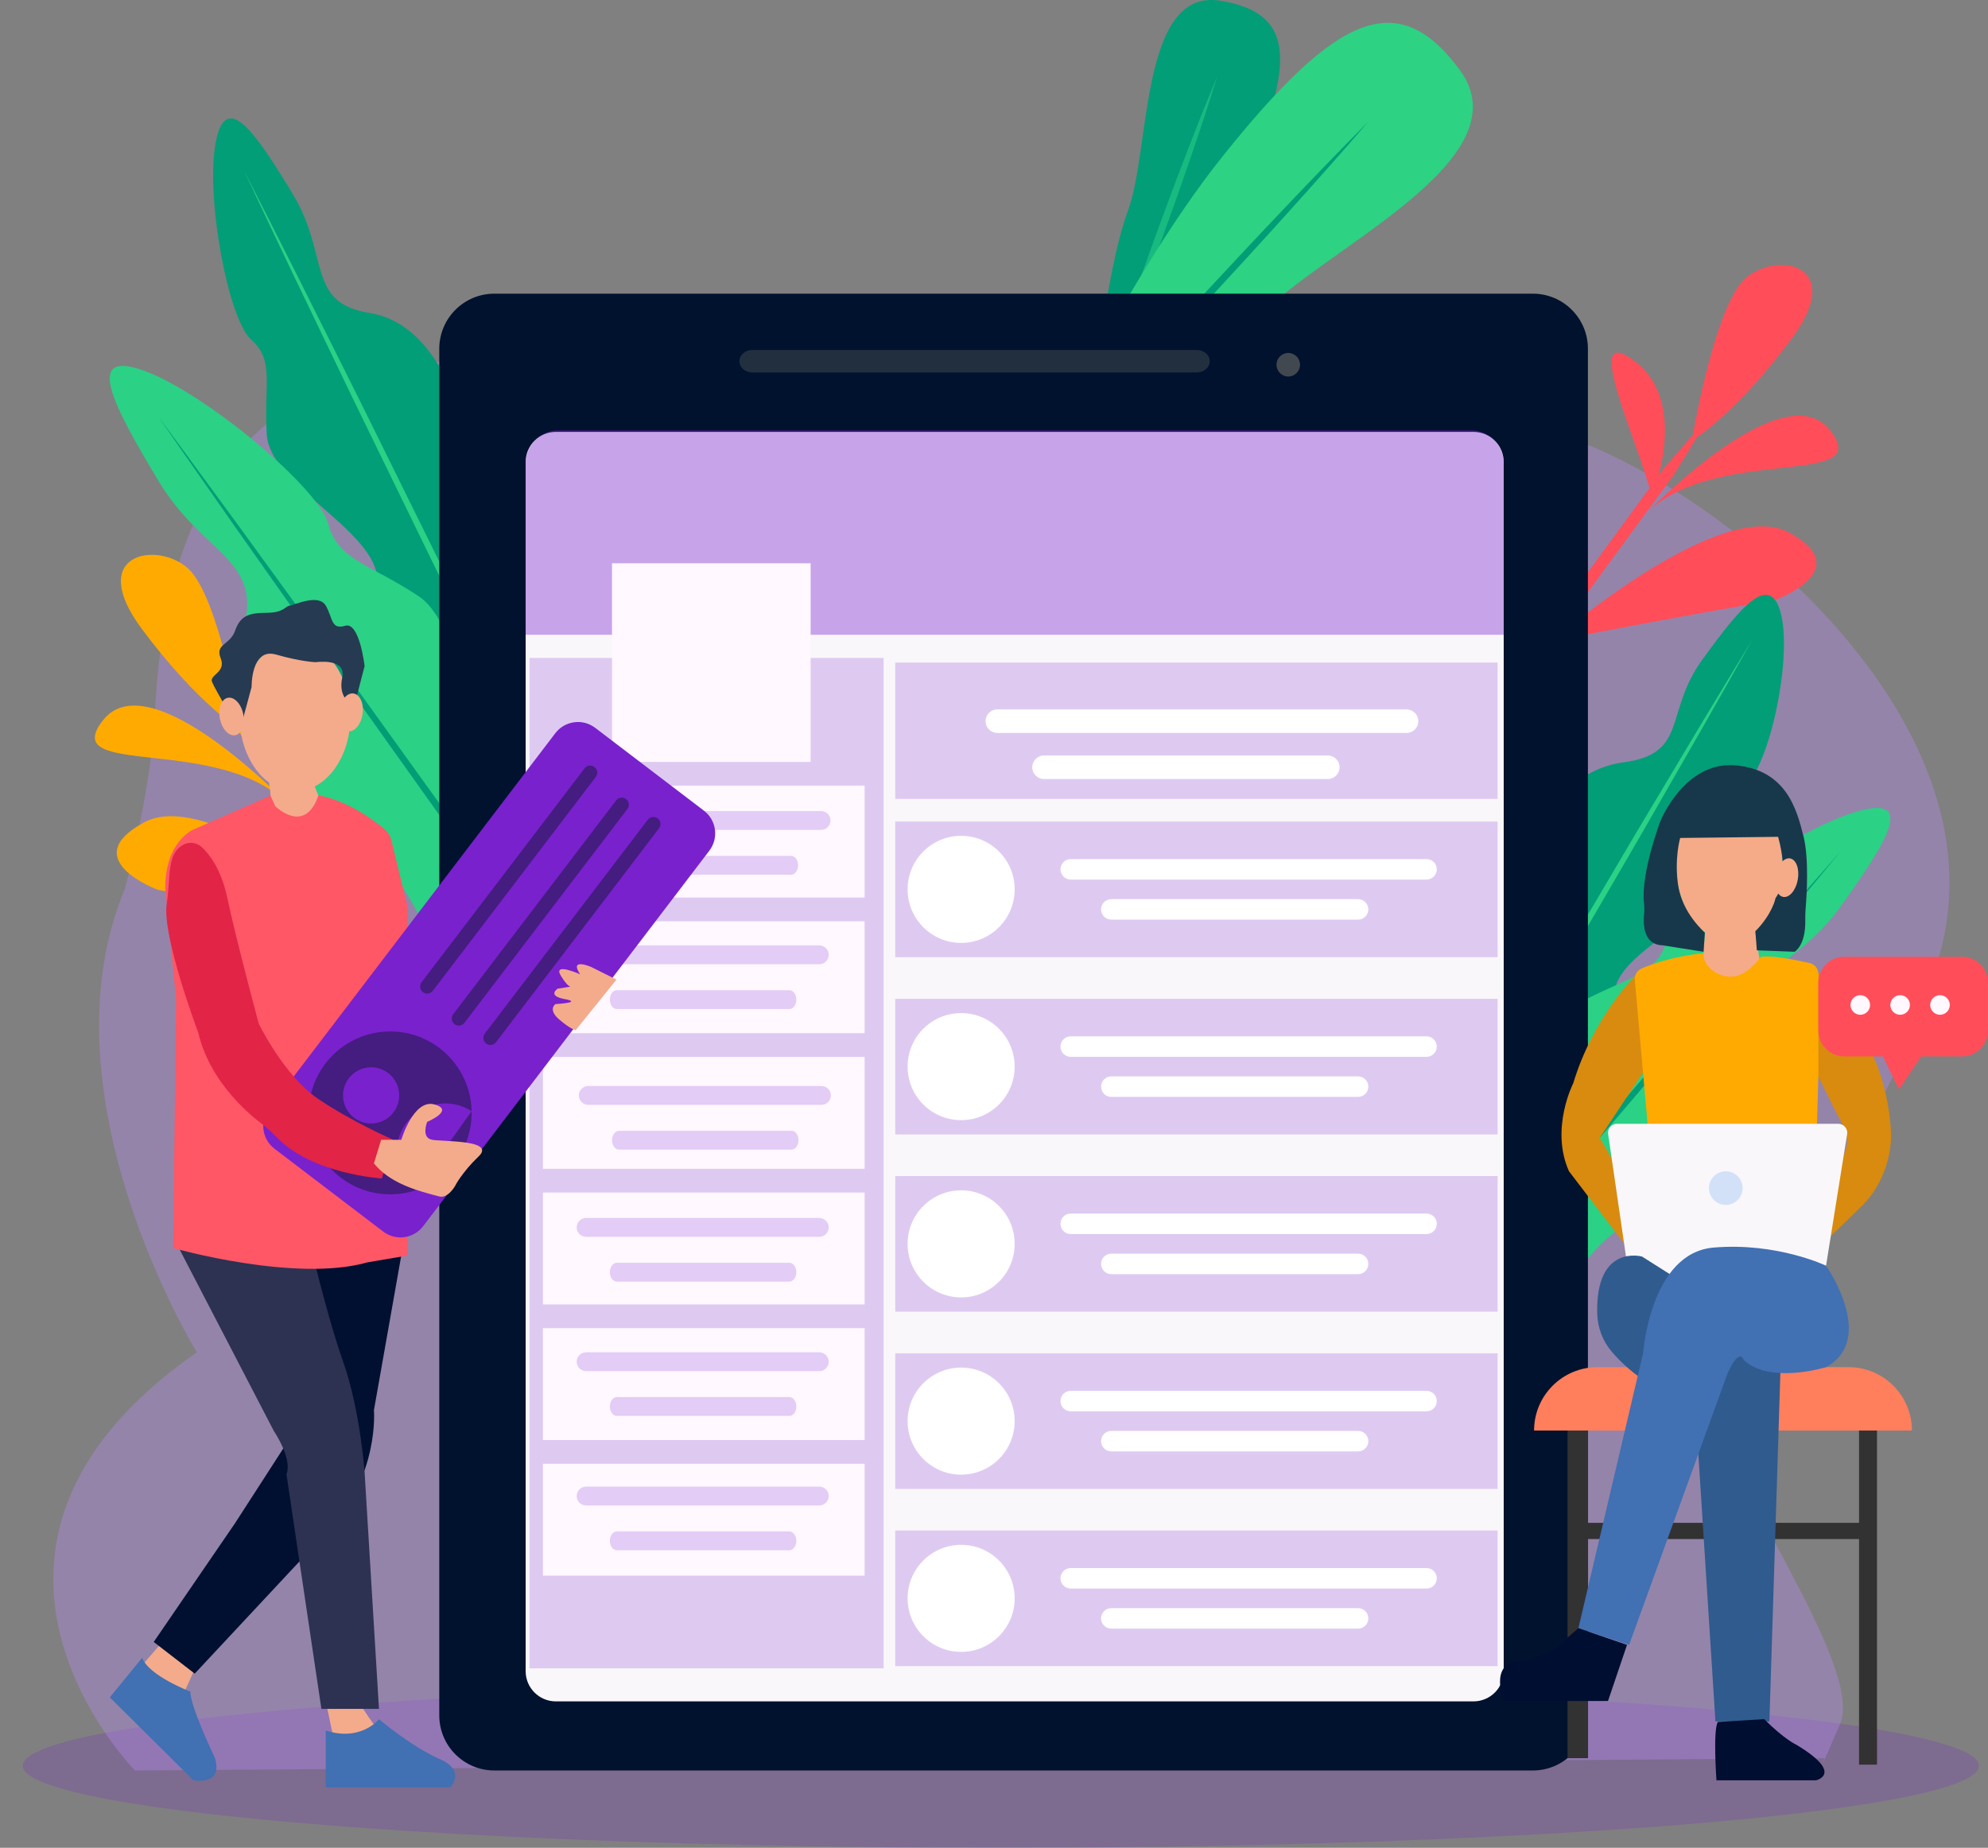<?xml version="1.0" encoding="utf-8"?>
<!-- Generator: Adobe Illustrator 24.3.0, SVG Export Plug-In . SVG Version: 6.00 Build 0)  -->
<svg version="1.1" id="Layer_1" xmlns="http://www.w3.org/2000/svg" xmlns:xlink="http://www.w3.org/1999/xlink" x="0px" y="0px"
	 viewBox="0 0 844.52 784.97" style="enable-background:new 0 0 844.52 784.97;" xml:space="preserve">
<rect x="0" y="0" width="844.52" height="784.97" fill="#808080" stroke="none"/>
<style type="text/css">
	.st0{opacity:0.21;fill:#7921CD;}
	.st1{opacity:0.39;fill:#B48CED;}
	.st2{fill:#FF4E59;}
	.st3{fill:#FFAA01;}
	.st4{fill:#029E77;}
	.st5{opacity:0.52;}
	.st6{fill:#2BD284;}
	.st7{fill:#2CD286;}
	.st8{fill:#2DD283;}
	.st9{fill:#019D76;}
	.st10{fill:#2BD185;}
	.st11{fill:#01122E;}
	.st12{fill:#F9F7FA;}
	.st13{opacity:0.39;fill:#7921CD;}
	.st14{fill:#FFF8FF;}
	.st15{fill:#FFFFFF;}
	.st16{opacity:0.39;}
	.st17{fill:#7921CD;}
	.st18{fill:#42484F;}
	.st19{fill:#323233;}
	.st20{fill:#FF7F5C;}
	.st21{fill:#D88B0F;}
	.st22{fill:#F5AB88;}
	.st23{fill:#D2E1F8;}
	.st24{fill:#305B8E;}
	.st25{fill:#4170B3;}
	.st26{fill:#000E31;}
	.st27{fill:#17384B;}
	.st28{fill:#F4AB8B;}
	.st29{fill:#011031;}
	.st30{fill:#2D3252;}
	.st31{fill:#FF5766;}
	.st32{fill:#263A52;}
	.st33{fill:#451C7F;}
	.st34{fill:#E22446;}
</style>
<g>
	<ellipse class="st0" cx="425.15" cy="750.13" rx="415.49" ry="34.85"/>
	<path class="st1" d="M57.35,752.13c0,0-93.41-94.41,26.29-177.64c0,0-67.41-109.39-30.5-197.09c0,0,10.01-38.46,12.15-66.75
		c2.14-28.29,2.14-125.42,86.06-150.69s277.76,21.92,292.28,16.67s165.4-11.85,226.62,10.71s181.39,117.29,153.86,217.62
		c-27.54,100.33-104.56,158.25-98.14,190.26c6.42,32.01,66.02,112.95,55.75,137.03c-10.28,24.07-6.68,14.68-6.68,14.68L57.35,752.13
		z"/>
	<g>
		<g>
			<path class="st2" d="M725.99,177.07c-4.89,8.44-10.03,16.71-15.16,24.98l-17.22,23.47l-34.39,46.97l-34.39,46.97l-17.2,23.49
				c-6.35,7.38-12.67,14.77-19.21,22.01c4.92-8.42,10.06-16.69,15.18-24.96l17.2-23.49l34.39-46.97l34.39-46.97l17.18-23.5
				C713.09,191.68,719.41,184.29,725.99,177.07z"/>
			<path class="st2" d="M718.67,187.33c0,0,9.45-57.04,22.67-68.96c13.22-11.92,43.49-6.42,19.64,25.68
				C737.14,176.15,718.67,187.33,718.67,187.33z"/>
			<path class="st2" d="M698.22,219.23c0,0,58.95-61.86,79.13-36.52S727.09,188.29,698.22,219.23z"/>
			<path class="st2" d="M701.68,211c0,0,16.49-39.5-7.21-57.55S696.64,189.18,701.68,211z"/>
			<path class="st2" d="M659.21,272.5c0,0,71.36-62.09,100.71-46.3s-5.81,28.7-5.81,28.7S703.42,263.51,659.21,272.5z"/>
			<path class="st2" d="M663.34,258.39c0,0,28.71-89.12-6.14-79.36S661.23,188.58,663.34,258.39z"/>
		</g>
	</g>
	<g>
		<g>
			<path class="st3" d="M95.24,300.2c4.89,8.44,10.03,16.71,15.16,24.98l17.22,23.47l34.39,46.97l34.39,46.97l17.2,23.49
				c6.35,7.38,12.67,14.77,19.21,22.01c-4.92-8.42-10.06-16.69-15.18-24.96l-17.2-23.49l-34.39-46.97l-34.39-46.97l-17.18-23.5
				C108.14,314.81,101.81,307.41,95.24,300.2z"/>
			<path class="st3" d="M102.56,310.45c0,0-9.45-57.04-22.67-68.96s-43.49-6.42-19.64,25.68S102.56,310.45,102.56,310.45z"/>
			<path class="st3" d="M123,342.36c0,0-58.95-61.86-79.13-36.52C23.7,331.18,94.14,311.41,123,342.36z"/>
			<path class="st3" d="M119.54,334.13c0,0-16.49-39.5,7.21-57.55C150.46,258.52,124.59,312.31,119.54,334.13z"/>
			<path class="st3" d="M162.01,395.62c0,0-71.36-62.09-100.71-46.3s5.81,28.7,5.81,28.7S117.8,386.63,162.01,395.62z"/>
			<path class="st3" d="M157.88,381.52c0,0-28.71-89.12,6.14-79.36C198.88,311.92,159.99,311.71,157.88,381.52z"/>
		</g>
	</g>
	<g>
		<g>
			<path class="st4" d="M463.08,179.03c0,0,44.38-55.72,65.04-102c22.79-51.02,21.76-71.59-9.72-76.72
				c-34.19-5.57-29.58,63.41-39.27,89.29C469.45,115.5,463.08,179.03,463.08,179.03z"/>
			<g class="st5">
				<line class="st6" x1="467.1" y1="170.08" x2="517.04" y2="32.55"/>
				<path class="st7" d="M467.1,170.08c3.58-11.67,7.44-23.24,11.39-34.78c1.95-5.78,4-11.52,6.01-17.28l6.17-17.22l6.32-17.16
					c2.16-5.7,4.27-11.42,6.48-17.11c4.37-11.39,8.84-22.74,13.59-33.98c-3.58,11.67-7.43,23.25-11.39,34.78
					c-1.95,5.78-4.01,11.52-6.01,17.28l-6.17,17.22l-6.32,17.16c-2.16,5.7-4.27,11.42-6.48,17.11
					C476.31,147.48,471.84,158.83,467.1,170.08z"/>
			</g>
		</g>
		<g>
			<path class="st8" d="M435.17,211c0,0,40.45-89.94,84.3-144.71c48.35-60.39,74.32-72.16,100.58-36.67
				c28.53,38.55-59.29,76.6-85,104.93C509.33,162.89,435.17,211,435.17,211z"/>
			<path class="st9" d="M443.64,200.38c11.04-12.78,22.22-25.43,33.54-37.95c5.63-6.29,11.34-12.5,17.02-18.75l17.14-18.64
				l17.26-18.53c5.79-6.14,11.55-12.31,17.38-18.41c11.61-12.25,23.36-24.38,35.26-36.37c-11.04,12.78-22.22,25.44-33.54,37.96
				c-5.63,6.29-11.34,12.5-17.02,18.75l-17.14,18.63l-17.26,18.52c-5.79,6.14-11.55,12.31-17.38,18.41
				C467.29,176.26,455.54,188.39,443.64,200.38z"/>
		</g>
	</g>
	<g>
		<g>
			<path class="st4" d="M276.11,392.63c0,0-12.9-29.15-16.75-83.04s-46.72-61.19-54.61-100.54s-21.08-71.83-47.94-76.14
				c-26.87-4.31-16.69-24.48-32.44-50.49S95.85,37.7,91.59,60.69c-4.26,22.99,5.25,74.95,15.2,83.68
				c9.95,8.74,5.18,19.29,6.54,40.28s44.01,39.68,46.87,59.95c2.86,20.27-37.84,16.15,5.16,61.66s68.68,56.85,81.05,83.75
				c12.36,26.9,36.26,50.24,36.26,50.24L276.11,392.63z"/>
			<path class="st10" d="M103.75,72.67c6.65,14.24,13.45,28.4,20.17,42.61l20.42,42.48c6.77,14.18,13.72,28.27,20.58,42.4
				l20.65,42.36l20.86,42.25c6.97,14.07,13.86,28.19,20.92,42.22l21.09,42.13c7.12,14,14.15,28.04,21.34,42
				c-6.65-14.24-13.45-28.41-20.17-42.61l-20.42-42.48c-6.77-14.18-13.72-28.26-20.59-42.39l-20.65-42.36l-20.86-42.25
				c-6.97-14.07-13.86-28.19-20.92-42.22l-21.09-42.14C117.97,100.67,110.93,86.63,103.75,72.67z"/>
		</g>
		<g>
			<path class="st10" d="M311.62,544.81c0,0-23.63-30.6-77.07-66.4s-40-84.61-76.54-116.02s-63.45-64.27-54.75-94.7
				s-16.97-31.77-35.99-63.47s-31.98-55.97-6.3-46.82s74.38,49.69,78.49,65.17c4.11,15.48,17.28,16.77,38.17,30.56
				s19.24,69.1,38.65,84.03s35.07-29.73,60.78,41.76s24.81,104.84,46.39,133.55c21.58,28.71,33.86,67.28,33.86,67.28L311.62,544.81z
				"/>
			<path class="st9" d="M67.32,177.07c11.37,15.31,22.59,30.73,33.89,46.09l33.64,46.27c11.25,15.4,22.32,30.92,33.47,46.39
				l33.41,46.43l33.19,46.59c11.04,15.55,22.17,31.02,33.13,46.64L301,502.23c10.9,15.65,21.88,31.24,32.7,46.94
				c-11.38-15.31-22.59-30.72-33.9-46.08l-33.64-46.27c-11.25-15.4-22.31-30.93-33.47-46.39l-33.41-46.43l-33.19-46.59
				c-11.04-15.54-22.17-31.03-33.12-46.64l-32.96-46.76C89.13,208.36,78.15,192.77,67.32,177.07z"/>
		</g>
	</g>
	<g>
		<g>
			<path class="st4" d="M566.97,547.57c0,0,13.27-25.11,17.23-71.53c3.96-46.41,48.06-52.71,56.18-86.6s21.68-61.88,49.32-65.59
				s17.17-21.08,33.37-43.49s29.32-38.52,33.7-18.71c4.38,19.81-5.4,64.56-15.64,72.08s-5.33,16.62-6.73,34.7
				c-1.39,18.08-45.27,34.18-48.21,51.64s38.92,13.91-5.31,53.11c-44.23,39.2-70.65,48.97-83.37,72.14
				c-12.72,23.17-37.29,43.27-37.29,43.27L566.97,547.57z"/>
			<path class="st10" d="M744.27,271.96c-6.84,12.27-13.84,24.47-20.75,36.7l-21.01,36.59c-6.97,12.21-14.11,24.35-21.17,36.52
				l-21.24,36.49l-21.46,36.4c-7.17,12.12-14.26,24.29-21.52,36.37l-21.69,36.29c-7.32,12.06-14.56,24.15-21.95,36.18
				c6.84-12.27,13.83-24.47,20.75-36.7l21.01-36.59c6.97-12.21,14.12-24.35,21.18-36.52l21.24-36.49l21.46-36.39
				c7.17-12.12,14.26-24.28,21.52-36.37l21.69-36.29C729.64,296.08,736.87,283.99,744.27,271.96z"/>
		</g>
		<g>
			<path class="st10" d="M530.44,678.66c0,0,24.3-26.36,79.28-57.2c54.97-30.84,41.15-72.88,78.73-99.94
				c37.59-27.06,65.27-55.36,56.32-81.57c-8.95-26.21,17.46-27.37,37.02-54.68s32.9-48.21,6.48-40.33
				c-26.42,7.88-76.51,42.8-80.74,56.14c-4.23,13.34-17.77,14.44-39.26,26.33c-21.49,11.88-19.79,59.52-39.76,72.38
				c-19.97,12.86-36.08-25.61-62.52,35.97c-26.45,61.58-25.52,90.3-47.72,115.03c-22.2,24.73-34.83,57.95-34.83,57.95L530.44,678.66
				z"/>
			<path class="st9" d="M781.73,361.89c-11.7,13.19-23.24,26.47-34.86,39.7l-34.6,39.86c-11.57,13.26-22.96,26.64-34.43,39.96
				l-34.36,40l-34.14,40.13c-11.36,13.39-22.81,26.72-34.07,40.17l-33.9,40.27c-11.21,13.48-22.5,26.91-33.64,40.43
				c11.7-13.18,23.24-26.47,34.87-39.7l34.6-39.85c11.57-13.26,22.95-26.64,34.43-39.96l34.36-40l34.14-40.13
				c11.36-13.39,22.81-26.73,34.07-40.17l33.9-40.27C759.3,388.85,770.6,375.42,781.73,361.89z"/>
		</g>
	</g>
	<g>
		<path class="st11" d="M651.17,752.13H210c-12.92,0-23.39-10.47-23.39-23.39V148.15c0-12.92,10.47-23.39,23.39-23.39h441.17
			c12.92,0,23.39,10.47,23.39,23.39v580.59C674.56,741.66,664.09,752.13,651.17,752.13z"/>
		<path class="st12" d="M625.95,722.78H236.14c-7.09,0-12.84-5.75-12.84-12.84V196.31c0-7.09,5.75-12.84,12.84-12.84h389.81
			c7.09,0,12.84,5.75,12.84,12.84v513.63C638.79,717.03,633.04,722.78,625.95,722.78z"/>
		<path class="st13" d="M624.66,182.71H237.43c-7.81,0-14.13,6.33-14.13,14.13v72.83h415.49v-72.83
			C638.79,189.04,632.46,182.71,624.66,182.71z"/>
		<rect x="380.31" y="281.48" class="st0" width="255.9" height="57.91"/>
		<rect x="224.95" y="279.5" class="st0" width="150.42" height="429.25"/>
		<rect x="259.99" y="239.29" class="st14" width="84.38" height="84.38"/>
		<rect x="230.64" y="333.76" class="st14" width="136.66" height="47.53"/>
		<rect x="230.64" y="391.38" class="st14" width="136.66" height="47.53"/>
		<rect x="230.64" y="449" class="st14" width="136.66" height="47.53"/>
		<rect x="230.64" y="506.62" class="st14" width="136.66" height="47.53"/>
		<rect x="230.64" y="564.23" class="st14" width="136.66" height="47.53"/>
		<rect x="230.64" y="621.85" class="st14" width="136.66" height="47.53"/>
		<g>
			<g>
				<path class="st15" d="M597.52,311.37H423.67c-2.76,0-5-2.24-5-5s2.24-5,5-5h173.84c2.76,0,5,2.24,5,5
					S600.28,311.37,597.52,311.37z"/>
			</g>
			<g>
				<path class="st15" d="M564.07,330.95H443.51c-2.76,0-5-2.24-5-5s2.24-5,5-5h120.56c2.76,0,5,2.24,5,5
					S566.83,330.95,564.07,330.95z"/>
			</g>
		</g>
		<g>
			<rect x="380.31" y="349.01" class="st0" width="255.9" height="57.62"/>
			<g>
				<g>
					<path class="st15" d="M606.01,373.66H454.85c-2.4,0-4.35-1.95-4.35-4.35c0-2.4,1.95-4.35,4.35-4.35h151.16
						c2.4,0,4.35,1.95,4.35,4.35C610.36,371.71,608.41,373.66,606.01,373.66z"/>
				</g>
				<g>
					<path class="st15" d="M576.93,390.68H472.1c-2.4,0-4.35-1.95-4.35-4.35c0-2.4,1.95-4.35,4.35-4.35h104.83
						c2.4,0,4.35,1.95,4.35,4.35C581.28,388.74,579.33,390.68,576.93,390.68z"/>
				</g>
			</g>
			<circle class="st15" cx="408.3" cy="377.82" r="22.74"/>
		</g>
		<g>
			<rect x="380.31" y="424.31" class="st0" width="255.9" height="57.62"/>
			<g>
				<g>
					<path class="st15" d="M606.01,448.96H454.85c-2.4,0-4.35-1.95-4.35-4.35c0-2.4,1.95-4.35,4.35-4.35h151.16
						c2.4,0,4.35,1.95,4.35,4.35C610.36,447.01,608.41,448.96,606.01,448.96z"/>
				</g>
				<g>
					<path class="st15" d="M576.93,465.98H472.1c-2.4,0-4.35-1.95-4.35-4.35c0-2.4,1.95-4.35,4.35-4.35h104.83
						c2.4,0,4.35,1.95,4.35,4.35C581.28,464.03,579.33,465.98,576.93,465.98z"/>
				</g>
			</g>
			<circle class="st15" cx="408.3" cy="453.12" r="22.74"/>
		</g>
		<g>
			<rect x="380.31" y="499.61" class="st0" width="255.9" height="57.62"/>
			<g>
				<g>
					<path class="st15" d="M606.01,524.25H454.85c-2.4,0-4.35-1.95-4.35-4.35s1.95-4.35,4.35-4.35h151.16c2.4,0,4.35,1.95,4.35,4.35
						S608.41,524.25,606.01,524.25z"/>
				</g>
				<g>
					<path class="st15" d="M576.93,541.28H472.1c-2.4,0-4.35-1.95-4.35-4.35s1.95-4.35,4.35-4.35h104.83c2.4,0,4.35,1.95,4.35,4.35
						S579.33,541.28,576.93,541.28z"/>
				</g>
			</g>
			<circle class="st15" cx="408.3" cy="528.42" r="22.74"/>
		</g>
		<g>
			<rect x="380.31" y="574.91" class="st0" width="255.9" height="57.62"/>
			<g>
				<g>
					<path class="st15" d="M606.01,599.55H454.85c-2.4,0-4.35-1.95-4.35-4.35s1.95-4.35,4.35-4.35h151.16c2.4,0,4.35,1.95,4.35,4.35
						S608.41,599.55,606.01,599.55z"/>
				</g>
				<g>
					<path class="st15" d="M576.93,616.58H472.1c-2.4,0-4.35-1.95-4.35-4.35s1.95-4.35,4.35-4.35h104.83c2.4,0,4.35,1.95,4.35,4.35
						S579.33,616.58,576.93,616.58z"/>
				</g>
			</g>
			<circle class="st15" cx="408.3" cy="603.72" r="22.74"/>
		</g>
		<g>
			<rect x="380.31" y="650.2" class="st0" width="255.9" height="57.62"/>
			<g>
				<g>
					<path class="st15" d="M606.01,674.85H454.85c-2.4,0-4.35-1.95-4.35-4.35s1.95-4.35,4.35-4.35h151.16c2.4,0,4.35,1.95,4.35,4.35
						S608.41,674.85,606.01,674.85z"/>
				</g>
				<g>
					<path class="st15" d="M576.93,691.87H472.1c-2.4,0-4.35-1.95-4.35-4.35s1.95-4.35,4.35-4.35h104.83c2.4,0,4.35,1.95,4.35,4.35
						S579.33,691.87,576.93,691.87z"/>
				</g>
			</g>
			<circle class="st15" cx="408.3" cy="679.01" r="22.74"/>
		</g>
		<g class="st16">
			<g class="st5">
				<path class="st17" d="M348.79,352.56h-99.06c-2.21,0-4-1.79-4-4s1.79-4,4-4h99.06c2.21,0,4,1.79,4,4S351,352.56,348.79,352.56z"
					/>
			</g>
			<g class="st5">
				<path class="st17" d="M336.08,371.59h-73.29c-1.63,0-2.96-1.79-2.96-4s1.33-4,2.96-4h73.29c1.63,0,2.96,1.79,2.96,4
					S337.71,371.59,336.08,371.59z"/>
			</g>
		</g>
		<g class="st16">
			<g class="st5">
				<path class="st17" d="M348.04,409.63h-99.06c-2.21,0-4-1.79-4-4s1.79-4,4-4h99.06c2.21,0,4,1.79,4,4
					S350.25,409.63,348.04,409.63z"/>
			</g>
			<g class="st5">
				<path class="st17" d="M335.33,428.66h-73.29c-1.63,0-2.96-1.79-2.96-4s1.33-4,2.96-4h73.29c1.63,0,2.96,1.79,2.96,4
					S336.96,428.66,335.33,428.66z"/>
			</g>
		</g>
		<g class="st16">
			<g class="st5">
				<path class="st17" d="M348.96,469.35H249.9c-2.21,0-4-1.79-4-4s1.79-4,4-4h99.06c2.21,0,4,1.79,4,4S351.17,469.35,348.96,469.35
					z"/>
			</g>
			<g class="st5">
				<path class="st17" d="M336.25,488.38h-73.29c-1.63,0-2.96-1.79-2.96-4s1.33-4,2.96-4h73.29c1.63,0,2.96,1.79,2.96,4
					S337.88,488.38,336.25,488.38z"/>
			</g>
		</g>
		<g class="st16">
			<g class="st5">
				<path class="st17" d="M348.04,525.42h-99.06c-2.21,0-4-1.79-4-4s1.79-4,4-4h99.06c2.21,0,4,1.79,4,4
					S350.25,525.42,348.04,525.42z"/>
			</g>
			<g class="st5">
				<path class="st17" d="M335.33,544.45h-73.29c-1.63,0-2.96-1.79-2.96-4s1.33-4,2.96-4h73.29c1.63,0,2.96,1.79,2.96,4
					S336.96,544.45,335.33,544.45z"/>
			</g>
		</g>
		<g class="st16">
			<g class="st5">
				<path class="st17" d="M348.04,582.48h-99.06c-2.21,0-4-1.79-4-4s1.79-4,4-4h99.06c2.21,0,4,1.79,4,4
					S350.25,582.48,348.04,582.48z"/>
			</g>
			<g class="st5">
				<path class="st17" d="M335.33,601.51h-73.29c-1.63,0-2.96-1.79-2.96-4s1.33-4,2.96-4h73.29c1.63,0,2.96,1.79,2.96,4
					S336.96,601.51,335.33,601.51z"/>
			</g>
		</g>
		<g class="st16">
			<g class="st5">
				<path class="st17" d="M348.04,639.55h-99.06c-2.21,0-4-1.79-4-4s1.79-4,4-4h99.06c2.21,0,4,1.79,4,4
					S350.25,639.55,348.04,639.55z"/>
			</g>
			<g class="st5">
				<path class="st17" d="M335.33,658.58h-73.29c-1.63,0-2.96-1.79-2.96-4s1.33-4,2.96-4h73.29c1.63,0,2.96,1.79,2.96,4
					S336.96,658.58,335.33,658.58z"/>
			</g>
		</g>
		<g class="st5">
			<path class="st18" d="M508.48,158.22H319.54c-3,0-5.43-2.14-5.43-4.77c0-2.63,2.43-4.77,5.43-4.77h188.94
				c3,0,5.43,2.14,5.43,4.77C513.91,156.08,511.48,158.22,508.48,158.22z"/>
		</g>
		<circle class="st18" cx="547.26" cy="154.95" r="5"/>
	</g>
	<g>
		<rect x="665.91" y="603.54" class="st19" width="8.71" height="143.37"/>
		<rect x="789.73" y="603.54" class="st19" width="7.64" height="146.12"/>
		<rect x="670.5" y="646.93" class="st19" width="122.45" height="6.88"/>
		<path class="st20" d="M812.2,607.71H651.69l0,0c0-14.86,12.05-26.91,26.91-26.91h106.69C800.16,580.8,812.2,592.85,812.2,607.71
			L812.2,607.71z"/>
	</g>
	<g>
		<path class="st21" d="M695.87,413.2c0,0-18.8,18.04-27.52,46.93c0,0-9.94,19.41-1.83,37.45l27.67,36.23l-3.82-31.8l-10.76-18.65
			l22.07-33.32L695.87,413.2z"/>
		<path class="st21" d="M771.08,411.67c0,0,20.18,23.98,26.45,41.19c6.27,17.2,5.81,30.66,5.81,30.66s0,16.51-12.23,28.59
			c-12.23,12.08-18.65,17.89-18.65,17.89l-5.04-11.01l15.29-27.36c0,0,4.43-6.27-0.15-14.37c-4.59-8.1-15.13-30.42-15.13-30.42
			L771.08,411.67z"/>
		<ellipse class="st22" cx="734.59" cy="366.67" rx="22.67" ry="33.08"/>
		<polygon class="st22" points="724.51,393.02 722.32,424.14 759.92,422.07 747.66,408.58 744.84,391 		"/>
		<path class="st3" d="M723.67,404.95c0,0-13.66,1.04-26.34,6.5c-1.89,0.81-3.02,2.77-2.84,4.82l7.35,83.18h69.4l1.22-42.51v-43.14
			c0-2.24-1.55-4.18-3.73-4.68c-5.64-1.28-16.14-3.42-20.72-2.64c0,0-5.81,8.43-12.54,8.43
			C728.74,414.88,723.36,409.97,723.67,404.95z"/>
		<path class="st12" d="M686.9,477.41h94.03c2.33,0,4.12,2.09,3.75,4.39l-8.96,55.89c-0.29,1.82-1.86,3.17-3.7,3.19l-76.8,0.85
			c-1.9,0.02-3.52-1.37-3.8-3.25l-8.27-56.73C682.81,479.46,684.59,477.41,686.9,477.41z"/>
		<circle class="st23" cx="733.13" cy="504.73" r="7.15"/>
		<path class="st24" d="M697.55,533.81c0,0-19.77-5.56-19.04,24.19c0.15,6.03,2.37,11.8,6.3,16.38
			c6.24,7.25,17.79,17.46,35.21,20.65l8.71,136.29h22.93l5.04-160.05L697.55,533.81z"/>
		<path class="st25" d="M775.72,537.69c0,0,21.75,31.09,0,43.11c0,0-23.99,7.44-35.02-3.11c0,0-1.6-5.65-6.78,5.66l-41.86,115.41
			l-21.55-7.06l27.52-116.97c0,0,2.99-42.45,29.93-44.74C754.88,527.7,775.72,537.69,775.72,537.69z"/>
		<path class="st26" d="M729.73,731.54c-2.1,3.67-0.56,24.76-0.56,24.76h42.29c0,0,12.23-2.75-8.41-15.13c0,0-4.89-2.14-13.61-10.85
			L729.73,731.54z"/>
		<path class="st26" d="M691.17,698.76l-8.07,23.85h-44.25c0,0-6.32-15.65,5.96-16.97c14.22-1.53,21.1-9.94,21.1-9.94l4.59-4
			L691.17,698.76z"/>
		<path class="st27" d="M713.76,355.98l41.58-0.48c0,0,5.36,17.25-1.07,26.01c0,0-1.23,6.62-8.57,14.11l0.62,8.1l16.05,0.61
			c0,0,4.72-2.56,4.53-13.4c-0.03-1.51-0.01-3.03,0.12-4.54c0.49-5.88,1.49-21.43-0.83-30.9c-2.9-11.85-7.49-28.51-29.04-30.35
			s-31.8,23.69-31.8,23.69s-8.32,22.02-6.98,34.61c0.17,1.6,0.21,3.21,0.05,4.81c-0.44,4.36-0.29,13.1,7.85,13.33l17.41,2.75
			l0.56-8.11c0,0-9.61-8.41-11.31-19.73C711.16,364.7,713.76,355.98,713.76,355.98z"/>
		
			<ellipse transform="matrix(0.176 -0.984 0.984 0.176 258.844 1054.215)" class="st22" cx="759.07" cy="372.51" rx="8.31" ry="4.8"/>
	</g>
	<g>
		<g>
			<polygon class="st28" points="68.97,697.53 57.35,710.99 75.08,725.97 83.64,707.01 			"/>
			<path class="st25" d="M60.41,704.26l-13.76,16.82l35.46,35.16c0,0,12.84,2.75,9.17-9.48c0,0-10.62-22.11-10.39-28.13
				C80.89,718.63,63.16,711.9,60.41,704.26z"/>
		</g>
		<g>
			<path class="st28" d="M138.37,722.6l4.28,20.48l21.71-3.06c0,0-15.59-19.87-14.68-23.85C150.6,712.21,138.37,722.6,138.37,722.6z
				"/>
			<path class="st25" d="M138.37,735.14v24.15h52.89c0,0,7.03-7.03-4.59-12.08c-11.62-5.04-25.68-16.84-25.68-16.84
				S153.35,740.03,138.37,735.14z"/>
		</g>
		<path class="st29" d="M171.39,528.16l-12.54,70.93c0,0,2.45,27.73-19.57,51.32c-22.01,23.59-56.56,60.58-56.56,60.58L65.3,697.53
			l34.55-50.45l20.48-31.73l14.68-87.2H171.39z"/>
		<path class="st30" d="M75.08,528.46l41.27,79.49c0,0,7.95,11.62,5.35,18.34l14.83,99.67h24.46l-6.11-100.59
			c0,0-1.83-26.27-9.17-47.07c-7.34-20.8-14.68-53.07-14.68-53.07L75.08,528.46z"/>
		<ellipse class="st28" cx="125.34" cy="304.36" rx="23.53" ry="31.8"/>
		<path class="st28" d="M113.3,328.51c0,0,3.67,11.01,0,18.34c-3.67,7.34,32.1,4.28,32.1,4.28l-9.17-11c0,0-5.2-11.02-3.36-11.63
			C134.7,327.9,113.3,328.51,113.3,328.51z"/>
		<path class="st31" d="M114.91,337.99l-32.7,14.4c0,0-12.02,4.87-12.02,25.04c0,0,2.75,28.02,4.59,47.05l-1.22,105.72
			c0,0,51.97,14.79,82.55,6.07l17.12-2.92V385.69l-6.92-28.49c-0.5-2.05-1.65-3.88-3.29-5.22c-4.79-3.95-15.75-11.97-27.81-14.11
			c0,0-4.18,16.64-18.24,4.71L114.91,337.99z"/>
		<path class="st32" d="M106.88,291.83c0,0-0.31-16.82,10.39-13.76c10.7,3.06,16.82,3.24,16.82,3.24s13.15-1.93,11.31,6.43
			s3.47,11.12,3.47,11.12l-1.16,11.78l7.17-27.68c0,0-2.14-18.96-8.25-17.12c-6.11,1.83-5.2-3.36-8.25-8.56
			c-3.06-5.2-13.15-0.31-15.29,0c-2.14,0.31-2.36,3.06-10.05,3.06s-11.05,1.53-13.19,7.64s-8.56,5.5-6.11,11.62
			s-4.89,7.03-3.67,10.09c1.22,3.06,11.74,20.95,11.74,20.95L106.88,291.83z"/>
		<g>
			<path class="st17" d="M301.34,361.37L179.76,520.91c-4.05,5.32-11.65,6.34-16.96,2.29L116.6,488
				c-5.32-4.05-6.34-11.65-2.29-16.96l121.58-159.55c4.05-5.32,11.65-6.34,16.96-2.29l46.2,35.2
				C304.37,348.46,305.39,356.05,301.34,361.37z"/>
			<circle class="st33" cx="165.76" cy="472.78" r="34.59"/>
			<circle class="st17" cx="157.65" cy="465.34" r="11.94"/>
			<path class="st17" d="M176.54,505.65c-8.95-6.92-10.65-19.78-3.78-28.79c6.57-8.62,18.63-10.62,27.58-4.81"/>
			<g>
				<g>
					<path class="st33" d="M266.53,343.65l-69.24,90.86c-1,1.32-2.89,1.57-4.2,0.57c-1.32-1-1.57-2.89-0.57-4.2l69.24-90.86
						c1-1.32,2.89-1.57,4.2-0.57S267.54,342.33,266.53,343.65z"/>
				</g>
			</g>
			<g>
				<g>
					<path class="st33" d="M253.1,330.05l-69.24,90.86c-1,1.32-2.89,1.57-4.2,0.57s-1.57-2.89-0.57-4.2l69.24-90.86
						c1-1.32,2.89-1.57,4.2-0.57C253.85,326.85,254.11,328.73,253.1,330.05z"/>
				</g>
			</g>
			<g>
				<g>
					<path class="st33" d="M279.96,351.87l-69.24,90.86c-1,1.32-2.89,1.57-4.2,0.57s-1.57-2.89-0.57-4.2l69.24-90.86
						c1-1.32,2.89-1.57,4.2-0.57C280.71,348.67,280.96,350.55,279.96,351.87z"/>
				</g>
			</g>
		</g>
		
			<ellipse transform="matrix(0.98 -0.201 0.201 0.98 -59.247 26.064)" class="st28" cx="98.46" cy="304.19" rx="5.05" ry="8.1"/>
		
			<ellipse transform="matrix(0.144 -0.99 0.99 0.144 -172.02 406.428)" class="st28" cx="148.87" cy="302.63" rx="8.1" ry="5.05"/>
		<path class="st34" d="M77.85,358.87c2.58-1.42,5.82-0.95,7.95,1.07c3.31,3.13,8.19,9.51,10.68,21.18
			c3.97,18.63,13.45,53.79,13.45,53.79s10.7,22.01,25.07,31.8s32.1,17.5,32.1,17.5l-4.89,16.43c0,0-29.29-1.79-44.29-17.17
			c-2.07-2.12-4.24-4.15-6.6-5.94c-7.19-5.46-22.46-19.04-27.08-38.79c0,0-15.53-41.2-13.42-54.77
			C72.63,372.39,70.67,362.82,77.85,358.87z"/>
		<path class="st28" d="M161.91,484.21h8.56c0,0,5.2-17.45,14.06-15.03s-3.06,7.4-3.06,7.4s-2.75,6.79,2.14,7.63
			s27.07,0.01,19.73,7.04c-7.34,7.03-9.95,12.45-9.95,12.45s-3.06,5.53-6.73,4.59c-10.4-2.66-21.1-5.81-27.82-14.06L161.91,484.21z"
			/>
		<path class="st28" d="M261.89,416.15l-10.77-5.37c0,0-9.52-4.13-4.68,3.12c0,0-11.87-5.37-8.12,0.74s4.93,4.37,4.93,4.37
			l-6.32,0.99c0,0-4.76,3.02,3.06,4.46c7.82,1.45-4.01,2.09-4.01,2.09s-3.41,2.23,1.53,6.5c4.94,4.27,7.06,4.58,7.06,4.58
			L261.89,416.15z"/>
	</g>
	<g>
		<path class="st2" d="M833.51,406.46h-50.05c-6.08,0-11.01,4.93-11.01,11.01v20.31c0,6.08,4.93,11.01,11.01,11.01h16.38l2.2,4.49
			l4.68,9.54l5.92-8.82l3.49-5.2h17.37c6.08,0,11.01-4.93,11.01-11.01v-20.31C844.52,411.39,839.59,406.46,833.51,406.46z"/>
		<g>
			<circle class="st14" cx="790.27" cy="426.93" r="4.16"/>
			<circle class="st14" cx="807.2" cy="426.93" r="4.16"/>
			<circle class="st14" cx="824.13" cy="426.93" r="4.16"/>
		</g>
	</g>
</g>
</svg>
